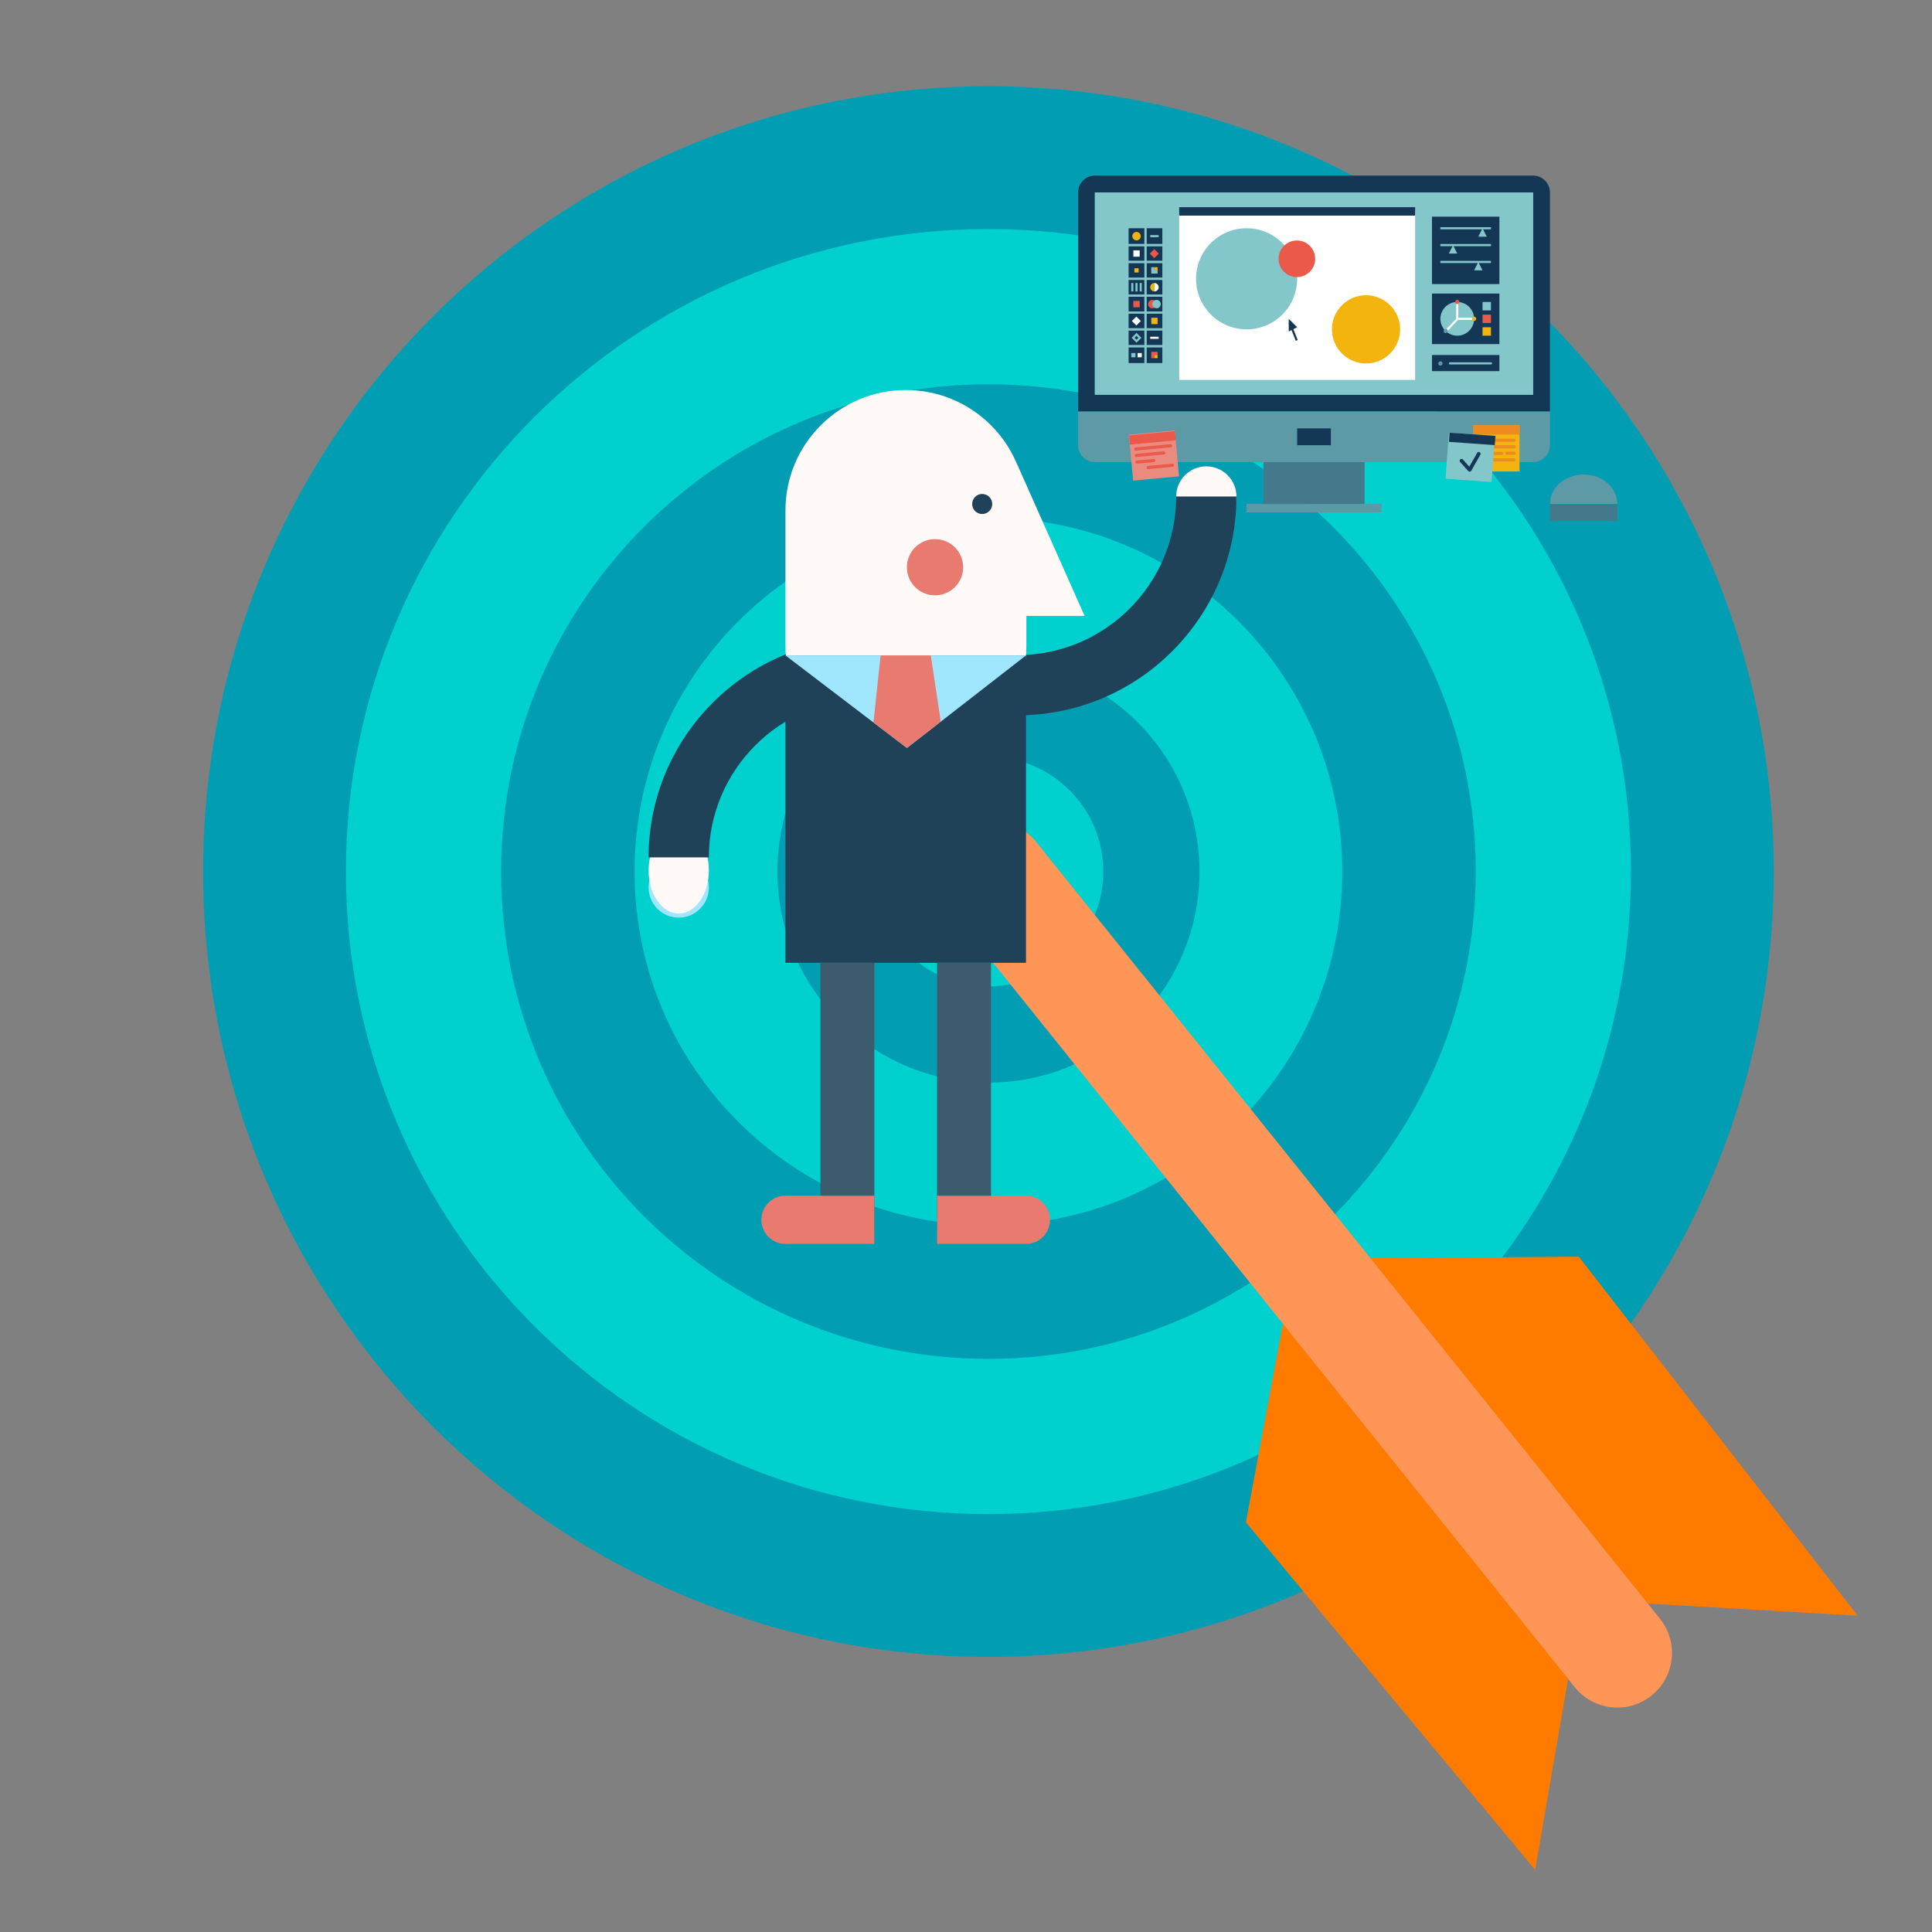 <?xml version="1.0" encoding="utf-8"?>
<!-- Generator: Adobe Illustrator 13.0.0, SVG Export Plug-In . SVG Version: 6.00 Build 14948)  -->
<!DOCTYPE svg PUBLIC "-//W3C//DTD SVG 1.1//EN" "http://www.w3.org/Graphics/SVG/1.1/DTD/svg11.dtd">
<svg version="1.1" id="Capa_1" xmlns="http://www.w3.org/2000/svg" xmlns:xlink="http://www.w3.org/1999/xlink" x="0px" y="0px"
	 width="350px" height="350px" viewBox="0 0 350 350" enable-background="new 0 0 350 350" xml:space="preserve">
<rect x="0" y="0" width="350" height="350" fill="#808080" stroke="none"/>
<g>
	<defs>
		<rect id="SVGID_1_" x="-381" y="-410" width="800" height="800"/>
	</defs>
	<clipPath id="SVGID_2_">
		<use xlink:href="#SVGID_1_"  overflow="visible"/>
	</clipPath>
	<g clip-path="url(#SVGID_2_)">
		<defs>
			<rect id="SVGID_3_" x="-381" y="-410" width="800" height="800"/>
		</defs>
		<clipPath id="SVGID_4_">
			<use xlink:href="#SVGID_3_"  overflow="visible"/>
		</clipPath>
		<path clip-path="url(#SVGID_4_)" fill="#009DB3" d="M321.328,157.893c0-78.569-63.694-142.264-142.264-142.264
			c-78.57,0-142.265,63.694-142.265,142.264c0,78.57,63.694,142.265,142.265,142.265
			C257.634,300.157,321.328,236.463,321.328,157.893"/>
		<path clip-path="url(#SVGID_4_)" fill="#00D0CE" d="M295.462,157.893c0-64.284-52.113-116.397-116.397-116.397
			S62.667,93.608,62.667,157.893c0,64.285,52.113,116.398,116.397,116.398S295.462,222.178,295.462,157.893"/>
		<path clip-path="url(#SVGID_4_)" fill="#009DB3" d="M267.347,157.893c0-48.757-39.525-88.281-88.282-88.281
			s-88.283,39.524-88.283,88.281c0,48.758,39.526,88.282,88.283,88.282S267.347,206.65,267.347,157.893"/>
		<path clip-path="url(#SVGID_4_)" fill="#00D0CE" d="M243.167,157.893c0-35.402-28.699-64.103-64.103-64.103
			s-64.104,28.7-64.104,64.103c0,35.403,28.7,64.104,64.104,64.104S243.167,193.296,243.167,157.893"/>
		<path clip-path="url(#SVGID_4_)" fill="#009DB3" d="M217.301,157.893c0-21.117-17.118-38.236-38.236-38.236
			s-38.237,17.119-38.237,38.236c0,21.118,17.119,38.237,38.237,38.237S217.301,179.011,217.301,157.893"/>
		<path clip-path="url(#SVGID_4_)" fill="#00D0CE" d="M199.87,157.893c0-11.489-9.315-20.805-20.806-20.805
			s-20.806,9.315-20.806,20.805c0,11.49,9.315,20.806,20.806,20.806S199.87,169.383,199.87,157.893"/>
	</g>
	<g clip-path="url(#SVGID_2_)">
		<defs>
			<rect id="SVGID_5_" x="-381" y="-410" width="800" height="800"/>
		</defs>
		<clipPath id="SVGID_6_">
			<use xlink:href="#SVGID_5_"  overflow="visible"/>
		</clipPath>
	</g>
	<g clip-path="url(#SVGID_2_)">
		<defs>
			<rect id="SVGID_7_" x="-381" y="-410" width="800" height="800"/>
		</defs>
		<clipPath id="SVGID_8_">
			<use xlink:href="#SVGID_7_"  overflow="visible"/>
		</clipPath>
		<polygon clip-path="url(#SVGID_8_)" fill="#FF7B00" points="234.592,228.037 286.01,227.659 336.526,292.698 286.535,289.819 
			278.108,338.737 225.707,275.785 		"/>
		<path clip-path="url(#SVGID_8_)" fill="#FF9557" d="M170.098,157.768c0.236-2.581,1.479-5.065,3.66-6.817
			c4.262-3.423,10.493-2.741,13.915,1.521l113.04,140.775c3.422,4.261,2.746,10.491-1.521,13.916
			c-4.262,3.423-10.492,2.742-13.915-1.521L172.238,164.866C170.565,162.785,169.873,160.231,170.098,157.768"/>
	</g>
</g>
<path fill="#A1E6FF" d="M117.502,160.779c0-3.014,2.443-5.457,5.457-5.457s5.457,2.443,5.457,5.457s-2.443,5.456-5.457,5.456
	S117.502,163.793,117.502,160.779"/>
<path fill="#FFF9F8" d="M213.077,89.943c0,3.014,2.442,5.457,5.457,5.457c3.013,0,5.455-2.443,5.455-5.457
	c0-3.013-2.442-5.457-5.455-5.457C215.52,84.486,213.077,86.93,213.077,89.943"/>
<path fill="#204259" d="M223.991,89.943c0,21.863-17.787,39.65-39.65,39.65v-10.912c15.846,0,28.737-12.892,28.737-28.738H223.991z"
	/>
<path fill="#FFF9F8" d="M128.416,157.682c0-4.314-2.443-7.815-5.457-7.815s-5.457,3.5-5.457,7.815c0,4.317,2.443,7.818,5.457,7.818
	S128.416,162,128.416,157.682"/>
<path fill="#204259" d="M117.5,155.322c0-21.862,17.787-39.649,39.651-39.649v10.913c-15.846,0-28.737,12.891-28.737,28.736H117.5z"
	/>
<path fill="#FFF9F8" d="M164.114,70.659c9.132,0,16.938,5.617,20.192,13.576l0.004-0.029l12.177,27.376h-10.548v5.456
	c0,12.054-9.771,21.826-21.825,21.826c-12.055,0-21.825-9.771-21.825-21.826V92.484C142.289,80.43,152.06,70.659,164.114,70.659"/>
<path fill="#204259" d="M176.116,91.302c0-1.004,0.814-1.818,1.817-1.818c1.004,0,1.818,0.814,1.818,1.818s-0.814,1.818-1.818,1.818
	C176.931,93.12,176.116,92.306,176.116,91.302"/>
<path fill="#E87A70" d="M164.296,102.761c0-2.813,2.279-5.093,5.092-5.093c2.813,0,5.094,2.28,5.094,5.093s-2.28,5.093-5.094,5.093
	C166.575,107.854,164.296,105.574,164.296,102.761"/>
<rect x="142.289" y="118.733" fill="#204259" width="43.578" height="55.687"/>
<polygon fill="#A1E6FF" points="185.867,118.735 164.296,135.502 142.289,118.735 "/>
<polygon fill="#E87A70" points="168.625,118.733 170.43,130.731 164.296,135.498 158.233,130.879 159.532,118.733 "/>
<rect x="148.634" y="174.42" fill="#3D5B6F" width="9.761" height="48.379"/>
<rect x="169.763" y="174.42" fill="#3D5B6F" width="9.762" height="48.379"/>
<path fill="#E87A70" d="M142.289,216.615h16.105v8.73h-16.105c-2.41,0-4.365-1.955-4.365-4.364
	C137.924,218.57,139.879,216.615,142.289,216.615"/>
<path fill="#E87A70" d="M185.868,216.615h-16.104v8.73h16.104c2.41,0,4.365-1.955,4.365-4.364
	C190.233,218.57,188.278,216.615,185.868,216.615"/>
<g>
	<path fill="#5D9AA5" d="M280.787,91.301c0-2.95,2.734-5.342,6.106-5.342S293,88.351,293,91.301H280.787z"/>
</g>
<g>
	<rect x="280.787" y="91.343" fill="#43798A" width="12.213" height="3.053"/>
</g>
<g>
	<g>
		<g>
			<rect x="225.833" y="91.301" fill="#5D9AA5" width="24.425" height="1.527"/>
		</g>
		<g>
			<rect x="228.886" y="82.184" fill="#43798A" width="18.318" height="9.117"/>
		</g>
	</g>
	<g>
		<path fill="#153756" d="M277.729,34.861c0.002,0.001,0.004,0.004,0.005,0.005v36.631h-79.379V34.866
			c0.002-0.001,0.004-0.004,0.005-0.005H277.729L277.729,34.861z M277.734,31.809h-79.379c-1.68,0-3.054,1.373-3.054,3.053v39.689
			h85.485V34.861C280.787,33.182,279.414,31.809,277.734,31.809L277.734,31.809z"/>
	</g>
	<g>
		<polygon fill="#84C7CA" points="277.729,34.861 277.734,34.866 277.734,71.497 198.355,71.497 198.355,34.866 198.36,34.861 
			277.729,34.861 		"/>
	</g>
	<g>
		<path fill="#5D9AA5" d="M195.302,74.551v6.106c0,1.679,1.374,3.053,3.054,3.053h79.379c1.68,0,3.053-1.374,3.053-3.053v-6.106
			H195.302z"/>
	</g>
	<g>
		<rect x="234.992" y="77.604" fill="#153756" width="6.105" height="3.053"/>
	</g>
</g>
<g>
	<g>
		<g>
			<g>
				<polygon fill="#F2B40D" points="266.929,77.059 266.929,85.412 272.894,85.412 275.283,85.412 275.283,83.023 275.283,77.059 
									"/>
			</g>
		</g>
	</g>
	<g>
		<g>
			<g>
				<rect x="266.933" y="77.059" fill="#ED8B21" width="8.327" height="1.667"/>
			</g>
		</g>
	</g>
	<g>
		<g>
			<path fill="#ED8B21" d="M274.269,80.042h-6.345c-0.157,0-0.286-0.128-0.286-0.286c0-0.157,0.129-0.285,0.286-0.285h6.345
				c0.158,0,0.286,0.128,0.286,0.285C274.555,79.914,274.427,80.042,274.269,80.042z"/>
		</g>
	</g>
	<g>
		<g>
			<path fill="#ED8B21" d="M274.269,81.214h-6.345c-0.157,0-0.286-0.128-0.286-0.286s0.129-0.286,0.286-0.286h6.345
				c0.158,0,0.286,0.128,0.286,0.286S274.427,81.214,274.269,81.214z"/>
		</g>
	</g>
	<g>
		<g>
			<path fill="#ED8B21" d="M274.269,81.214h-6.345c-0.157,0-0.286-0.128-0.286-0.286s0.129-0.286,0.286-0.286h6.345
				c0.158,0,0.286,0.128,0.286,0.286S274.427,81.214,274.269,81.214z"/>
		</g>
	</g>
	<g>
		<g>
			<path fill="#ED8B21" d="M274.269,82.385h-1.288c-0.157,0-0.286-0.128-0.286-0.286s0.129-0.286,0.286-0.286h1.288
				c0.158,0,0.286,0.128,0.286,0.286S274.427,82.385,274.269,82.385z"/>
		</g>
	</g>
	<g>
		<g>
			<path fill="#ED8B21" d="M272.026,82.417h-4.103c-0.157,0-0.286-0.128-0.286-0.286c0-0.157,0.129-0.285,0.286-0.285h4.103
				c0.158,0,0.286,0.128,0.286,0.285C272.313,82.289,272.185,82.417,272.026,82.417z"/>
		</g>
	</g>
	<g>
		<g>
			<path fill="#ED8B21" d="M274.269,83.588h-6.345c-0.157,0-0.286-0.127-0.286-0.285s0.129-0.286,0.286-0.286h6.345
				c0.158,0,0.286,0.128,0.286,0.286S274.427,83.588,274.269,83.588z"/>
		</g>
	</g>
</g>
<g>
	<g>
		<g>
			<g>
				<polygon fill="#EB8B80" points="204.499,78.756 205.28,87.073 211.219,86.516 213.598,86.292 213.374,83.913 212.816,77.975 
									"/>
			</g>
		</g>
	</g>
	<g>
		<g>
			<g>
				
					<rect x="204.563" y="78.362" transform="matrix(0.996 -0.093 0.093 0.996 -6.489 19.857)" fill="#EA5949" width="8.326" height="1.667"/>
			</g>
		</g>
	</g>
	<g>
		<g>
			<path fill="#EA5949" d="M205.741,81.635c-0.146,0-0.271-0.112-0.284-0.26c-0.015-0.158,0.101-0.297,0.258-0.313l6.317-0.593
				c0.157-0.015,0.297,0.101,0.312,0.259c0.015,0.156-0.101,0.297-0.258,0.312l-6.317,0.593
				C205.76,81.634,205.75,81.635,205.741,81.635z"/>
		</g>
	</g>
	<g>
		<g>
			<path fill="#EA5949" d="M205.851,82.801c-0.146,0-0.271-0.111-0.284-0.26c-0.015-0.158,0.101-0.297,0.258-0.312l4.974-0.468
				c0.159-0.014,0.298,0.102,0.313,0.258c0.015,0.158-0.101,0.298-0.259,0.313l-4.974,0.467
				C205.869,82.8,205.859,82.801,205.851,82.801z"/>
		</g>
	</g>
	<g>
		<g>
			<path fill="#EA5949" d="M205.964,83.999c-0.146,0-0.271-0.111-0.285-0.26c-0.015-0.157,0.101-0.297,0.259-0.311l3.045-0.287
				c0.157-0.014,0.297,0.102,0.313,0.259c0.015,0.157-0.102,0.297-0.259,0.311l-3.046,0.287
				C205.981,83.999,205.973,83.999,205.964,83.999z"/>
		</g>
	</g>
	<g>
		<g>
			<path fill="#EA5949" d="M208.006,84.983c-0.146,0-0.271-0.111-0.285-0.26c-0.015-0.157,0.102-0.297,0.259-0.312l4.384-0.411
				c0.158-0.015,0.297,0.101,0.312,0.258c0.016,0.158-0.101,0.297-0.258,0.312l-4.384,0.412
				C208.023,84.983,208.015,84.983,208.006,84.983z"/>
		</g>
	</g>
</g>
<g>
	<g>
		<g>
			<g>
				<polygon fill="#84C7CA" points="262.468,78.389 261.883,86.723 267.833,87.142 270.216,87.309 270.384,84.925 270.802,78.975 
									"/>
			</g>
		</g>
	</g>
	<g>
		<g>
			<g>
				
					<rect x="262.403" y="78.679" transform="matrix(0.998 0.07 -0.07 0.998 6.233 -18.501)" fill="#153756" width="8.326" height="1.666"/>
			</g>
		</g>
	</g>
	<g>
		<g>
			<g>
				<path fill="#153756" d="M266.217,85.446c-0.086-0.006-0.167-0.045-0.226-0.11l-1.477-1.645
					c-0.124-0.138-0.112-0.349,0.025-0.472c0.137-0.123,0.349-0.112,0.472,0.025l1.167,1.3l1.419-2.496
					c0.092-0.16,0.296-0.217,0.456-0.126c0.16,0.092,0.217,0.296,0.126,0.456l-1.649,2.899c-0.053,0.093-0.147,0.155-0.255,0.167
					C266.256,85.447,266.236,85.448,266.217,85.446z"/>
			</g>
		</g>
	</g>
</g>
<g>
	<g>
		<polygon fill="#84C7CA" points="277.729,34.861 277.734,34.866 277.734,71.497 198.355,71.497 198.355,34.866 198.36,34.861 
			277.729,34.861 		"/>
	</g>
	<g>
		<rect x="259.416" y="53.18" fill="#153756" width="12.213" height="9.159"/>
	</g>
	<g>
		<circle fill="#84C7CA" cx="263.996" cy="57.759" r="3.053"/>
	</g>
	<g>
		<polygon fill="#FFFFFF" points="267.049,57.949 263.805,57.949 263.805,54.706 264.187,54.706 264.187,57.568 267.049,57.568 		
			"/>
	</g>
	<g>
		<g>
			<rect x="207.705" y="47.646" fill="#153756" width="2.866" height="2.672"/>
		</g>
		<g>
			<rect x="204.458" y="59.857" fill="#153756" width="2.866" height="2.672"/>
		</g>
		<g>
			<rect x="207.705" y="50.699" fill="#153756" width="2.866" height="2.671"/>
		</g>
		<g>
			<rect x="207.705" y="44.593" fill="#153756" width="2.866" height="2.672"/>
		</g>
		<g>
			<rect x="204.458" y="56.805" fill="#153756" width="2.866" height="2.672"/>
		</g>
		<g>
			<rect x="207.705" y="62.911" fill="#153756" width="2.866" height="2.862"/>
		</g>
		<g>
			<rect x="204.458" y="62.911" fill="#153756" width="2.866" height="2.862"/>
		</g>
		<g>
			<rect x="207.705" y="59.857" fill="#153756" width="2.866" height="2.672"/>
		</g>
		<g>
			<rect x="207.705" y="56.805" fill="#153756" width="2.866" height="2.672"/>
		</g>
		<g>
			<rect x="207.705" y="53.752" fill="#153756" width="2.866" height="2.672"/>
		</g>
		<g>
			<rect x="204.458" y="53.752" fill="#153756" width="2.866" height="2.672"/>
		</g>
		<g>
			<rect x="204.458" y="41.349" fill="#153756" width="2.866" height="2.862"/>
		</g>
		<g>
			<rect x="204.458" y="47.646" fill="#153756" width="2.866" height="2.672"/>
		</g>
		<g>
			<rect x="204.458" y="44.593" fill="#153756" width="2.866" height="2.672"/>
		</g>
		<g>
			<rect x="207.705" y="41.349" fill="#153756" width="2.866" height="2.862"/>
		</g>
		<g>
			<rect x="204.458" y="50.699" fill="#153756" width="2.866" height="2.671"/>
		</g>
		<g>
			<polygon fill="#84C7CA" points="207.705,41.349 207.324,41.349 207.324,44.211 204.458,44.211 204.458,44.593 207.324,44.593 
				207.324,47.265 204.458,47.265 204.458,47.646 207.324,47.646 207.324,50.317 204.458,50.317 204.458,50.699 207.324,50.699 
				207.324,53.37 204.458,53.37 204.458,53.752 207.324,53.752 207.324,56.424 204.458,56.424 204.458,56.805 207.324,56.805 
				207.324,59.477 204.458,59.477 204.458,59.857 207.324,59.857 207.324,62.529 204.458,62.529 204.458,62.911 207.324,62.911 
				207.324,65.773 207.705,65.773 207.705,62.911 210.571,62.911 210.571,62.529 207.705,62.529 207.705,59.857 210.571,59.857 
				210.571,59.477 207.705,59.477 207.705,56.805 210.571,56.805 210.571,56.424 207.705,56.424 207.705,53.752 210.571,53.752 
				210.571,53.37 207.705,53.37 207.705,50.699 210.571,50.699 210.571,50.317 207.705,50.317 207.705,47.646 210.571,47.646 
				210.571,47.265 207.705,47.265 207.705,44.593 210.571,44.593 210.571,44.211 207.705,44.211 			"/>
		</g>
	</g>
	<g>
		<rect x="213.621" y="38.296" fill="#FFFFFF" width="42.742" height="30.53"/>
	</g>
	<g>
		<circle fill="#84C7CA" cx="225.833" cy="50.508" r="9.159"/>
	</g>
	<g>
		<circle fill="#EA5949" cx="234.942" cy="46.883" r="3.316"/>
	</g>
	<g>
		<circle fill="#F2B40D" cx="247.467" cy="59.667" r="6.178"/>
	</g>
	<g>
		<g>
			<g>
				<polygon fill="#153756" points="233.466,57.759 233.466,60.049 234.992,59.286 				"/>
			</g>
		</g>
		<g>
			<g>
				
					<rect x="232.61" y="59.773" transform="matrix(0.371 0.929 -0.929 0.371 203.037 -179.898)" fill="#153756" width="3.473" height="0.381"/>
			</g>
		</g>
	</g>
	<g>
		<rect x="259.416" y="39.25" fill="#153756" width="12.213" height="12.212"/>
	</g>
	<g>
		<rect x="259.416" y="64.313" fill="#153756" width="12.213" height="2.92"/>
	</g>
	<g>
		<g>
			<rect x="260.942" y="41.158" fill="#84C7CA" width="9.159" height="0.382"/>
		</g>
		<g>
			<rect x="260.942" y="44.211" fill="#84C7CA" width="9.159" height="0.382"/>
		</g>
		<g>
			<rect x="260.942" y="47.265" fill="#84C7CA" width="9.159" height="0.381"/>
		</g>
	</g>
	<g>
		<polygon fill="#84C7CA" points="267.813,42.876 268.576,41.349 269.339,42.876 		"/>
	</g>
	<g>
		<polygon fill="#84C7CA" points="262.47,45.929 263.232,44.402 263.996,45.929 		"/>
	</g>
	<g>
		<polygon fill="#84C7CA" points="267.049,48.981 267.813,47.455 268.576,48.981 		"/>
	</g>
	<g>
		<rect x="213.621" y="37.532" fill="#153756" width="42.742" height="1.527"/>
	</g>
	<g>
		<circle fill="#F2B40D" cx="205.891" cy="42.78" r="0.764"/>
	</g>
	<g>
		<circle fill="#EA5949" cx="208.756" cy="55.088" r="0.763"/>
	</g>
	<g>
		<circle fill="#84C7CA" cx="209.52" cy="55.088" r="0.763"/>
	</g>
	<g>
		<rect x="208.375" y="42.589" fill="#84C7CA" width="1.526" height="0.382"/>
	</g>
	<g>
		<rect x="208.375" y="61.003" fill="#FFFFFF" width="1.526" height="0.382"/>
	</g>
	<g>
		<g>
			<rect x="204.937" y="51.271" fill="#84C7CA" width="0.382" height="1.526"/>
		</g>
		<g>
			<rect x="205.7" y="51.271" fill="#84C7CA" width="0.382" height="1.526"/>
		</g>
		<g>
			<rect x="206.463" y="51.271" fill="#84C7CA" width="0.382" height="1.526"/>
		</g>
	</g>
	<g>
		
			<rect x="208.565" y="45.356" transform="matrix(0.707 -0.707 0.707 0.707 28.779 161.335)" fill="#EA5949" width="1.145" height="1.145"/>
	</g>
	<g>
		
			<rect x="205.318" y="57.568" transform="matrix(0.707 -0.707 0.707 0.707 19.192 162.616)" fill="#FFFFFF" width="1.145" height="1.145"/>
	</g>
	<g>
		<rect x="205.318" y="54.515" fill="#EA5949" width="1.145" height="1.146"/>
	</g>
	<g>
		<rect x="208.565" y="57.568" fill="#F2B40D" width="1.146" height="1.145"/>
	</g>
	<g>
		<rect x="205.318" y="45.355" fill="#FFFFFF" width="1.145" height="1.146"/>
	</g>
	<g>
		<g>
			<polygon fill="#84C7CA" points="209.138,48.409 208.565,48.409 208.565,49.554 209.711,49.554 209.711,48.981 209.138,48.981 			
				"/>
		</g>
		<g>
			<rect x="209.138" y="48.409" fill="#F2B40D" width="0.573" height="0.572"/>
		</g>
	</g>
	<g>
		<g>
			<polygon fill="#EA5949" points="209.711,64.313 209.711,63.74 208.565,63.74 208.566,64.886 209.138,64.886 209.138,64.313 			
				"/>
		</g>
		<g>
			<rect x="209.138" y="64.313" fill="#F2B40D" width="0.573" height="0.572"/>
		</g>
	</g>
	<g>
		<path fill="#84C7CA" d="M205.891,62.083l-0.889-0.89l0.889-0.889l0.889,0.889L205.891,62.083z M205.542,61.193l0.349,0.35
			l0.349-0.35l-0.349-0.349L205.542,61.193z"/>
	</g>
	<g>
		<circle fill="#EA5949" cx="263.996" cy="54.706" r="0.381"/>
	</g>
	<g>
		<circle fill="#F2B40D" cx="267.049" cy="57.759" r="0.382"/>
	</g>
	<g>
		
			<rect x="262.756" y="57.339" transform="matrix(0.725 0.689 -0.689 0.725 112.913 -164.959)" fill="#FFFFFF" width="0.381" height="3.044"/>
	</g>
	<g>
		<rect x="268.576" y="54.706" fill="#84C7CA" width="1.525" height="1.526"/>
	</g>
	<g>
		<rect x="268.576" y="56.996" fill="#EA5949" width="1.525" height="1.526"/>
	</g>
	<g>
		<rect x="268.576" y="59.286" fill="#F2B40D" width="1.525" height="1.526"/>
	</g>
	<g>
		<circle fill="#5D9AA5" cx="261.897" cy="59.964" r="0.381"/>
	</g>
	<g>
		<circle fill="#5D9AA5" cx="260.943" cy="65.846" r="0.381"/>
	</g>
	<g>
		<g>
			<path fill="#F2B40D" d="M208.375,52.034c0,0.422,0.342,0.764,0.763,0.764v-1.526C208.717,51.271,208.375,51.613,208.375,52.034z"
				/>
		</g>
		<g>
			<path fill="#FFFFFF" d="M209.138,51.271v1.526c0.422,0,0.764-0.342,0.764-0.764C209.901,51.613,209.56,51.271,209.138,51.271z"/>
		</g>
	</g>
	<g>
		<rect x="204.937" y="63.961" fill="#84C7CA" width="0.764" height="0.763"/>
	</g>
	<g>
		<rect x="206.082" y="63.961" fill="#FFFFFF" width="0.763" height="0.763"/>
	</g>
	<g>
		<rect x="205.509" y="48.6" fill="#F2B40D" width="0.764" height="0.764"/>
	</g>
	<g>
		<path fill="#84C7CA" d="M270.109,66.019h-7.441c-0.105,0-0.191-0.086-0.191-0.191s0.086-0.19,0.191-0.19h7.441
			c0.105,0,0.19,0.085,0.19,0.19S270.215,66.019,270.109,66.019z"/>
	</g>
</g>
</svg>
